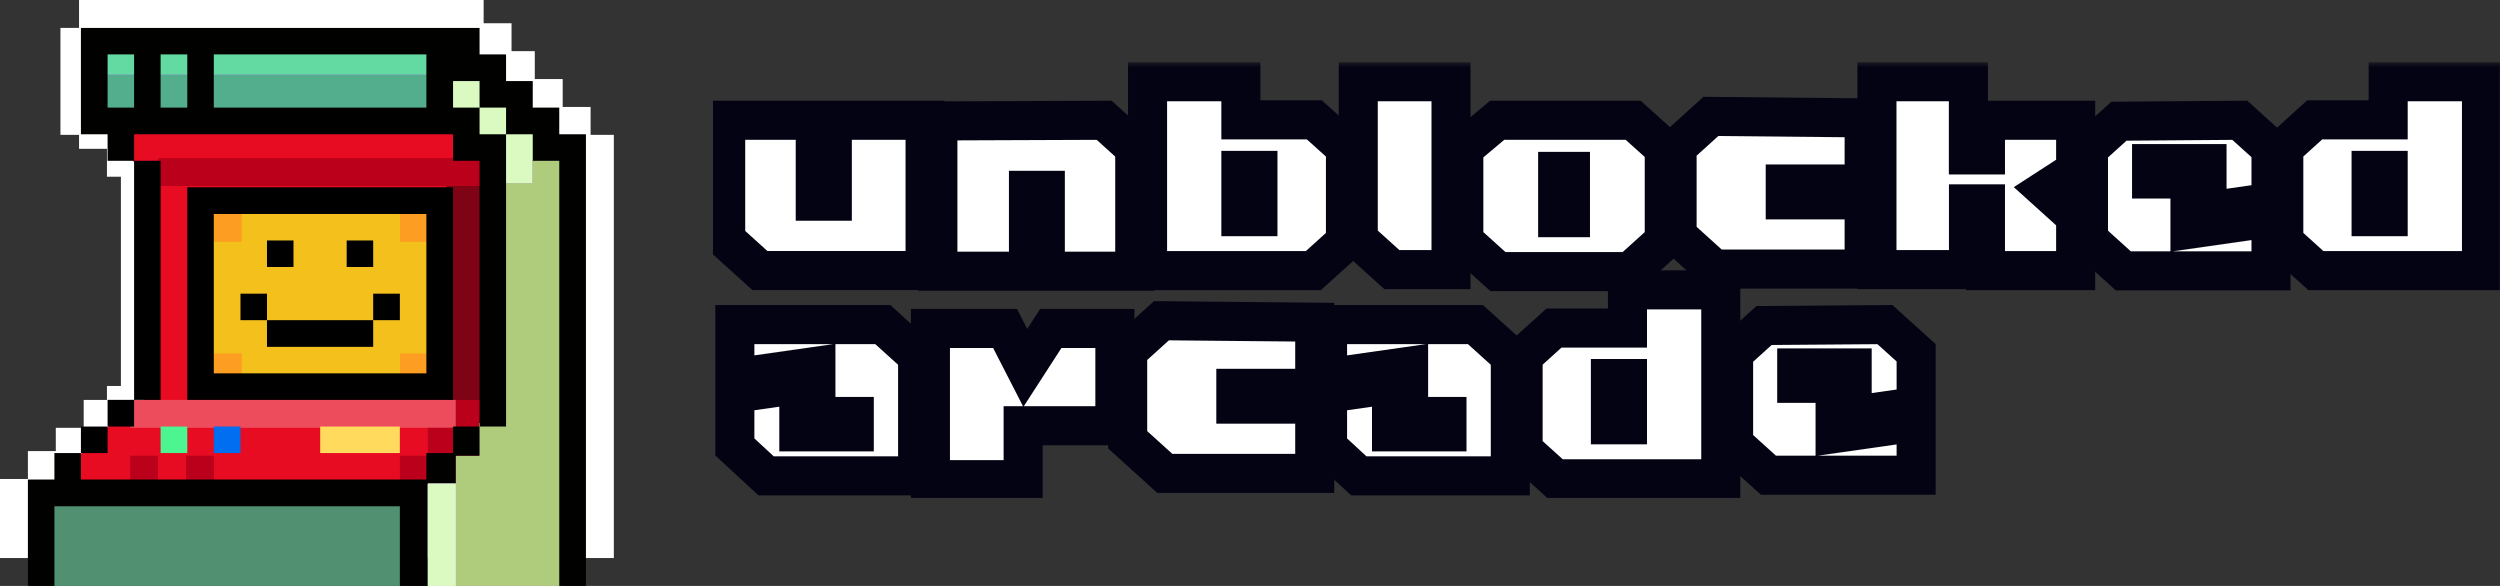 <svg width="256" height="60" viewBox="0 0 256 60" fill="none" xmlns="http://www.w3.org/2000/svg">
<rect x="0" y="0" width="256" height="60" fill="#333333" stroke="none"/>
<path d="M8.095 0H49.524V2.381H52.381V5.238H54.762V8.095H57.619V10.952H60.476V13.809H62.857V57.143H0V49.048H2.857V46.191H5.714V43.809H8.571V40.952H10.952V39.524H12.381V18.095H10.952V15.238H8.095V13.809H6.19V2.857H8.095V0Z" fill="white"/>
<path d="M45.714 11.428V7.619L49.524 7.143L57.619 16.667L53.809 22.381L45.714 11.428Z" fill="#DDB7FD"/>
<path d="M45.714 11.428V7.619L49.524 7.143L57.619 16.667L53.809 22.381L45.714 11.428Z" fill="#DAFAC1"/>
<rect x="4.762" y="51.429" width="37.143" height="8.571" fill="#65B58D"/>
<rect x="4.762" y="51.429" width="37.143" height="8.571" fill="black" fill-opacity="0.2"/>
<path d="M13.333 16.191V13.333L46.191 11.905L50.476 16.191V49.524H5.238L13.809 40.952H14.762V17.619L13.333 16.191Z" fill="#E70C22"/>
<path d="M44.762 12.381H10.476L10 4.286H44.762V12.381Z" fill="#53AE8D"/>
<rect x="20.952" y="20.952" width="22.857" height="18.095" fill="#F4C11C"/>
<rect x="40.952" y="21.905" width="2.857" height="2.857" fill="#FD9D22"/>
<rect x="21.905" y="21.905" width="2.857" height="2.857" fill="#FD9D22"/>
<rect x="40.952" y="36.19" width="2.857" height="2.857" fill="#FD9D22"/>
<rect x="21.905" y="36.19" width="2.857" height="2.857" fill="#FD9D22"/>
<rect x="45.714" y="16.19" width="3.81" height="27.619" fill="#BB001B"/>
<rect x="45.714" y="19.048" width="3.81" height="21.905" fill="#7D0315"/>
<rect x="13.333" y="40.952" width="33.333" height="2.857" fill="#ED4C5C"/>
<rect x="40.952" y="46.667" width="2.857" height="2.857" fill="#BB001B"/>
<rect x="43.809" y="43.81" width="2.857" height="2.857" fill="#BB001B"/>
<rect x="19.048" y="46.667" width="2.857" height="2.857" fill="#BB001B"/>
<path d="M51.429 43.333V18.761H54.524V16.411L57.619 16.411V60H44.286V51.905V49.524H46.667V46.667H49.048V43.333H51.429Z" fill="#C48DF3"/>
<path d="M51.429 43.333V18.761H54.524V16.411L57.619 16.411V60H44.286V51.905V49.524H46.667V46.667H49.048V43.333H51.429Z" fill="#AFCC7C"/>
<rect x="13.333" y="46.667" width="2.857" height="2.857" fill="#BB001B"/>
<rect x="10.476" y="4.762" width="34.286" height="2.857" fill="#BE78FA"/>
<rect x="10.476" y="4.762" width="34.286" height="2.857" fill="#62DAA1"/>
<rect x="16.191" y="16.19" width="30.476" height="2.857" fill="#BB001B"/>
<path d="M57.268 11.018H54.554V8.304H51.821V5.571H49.107V2.857H8.286V13.75H11.018V16.464H13.732V13.75H46.393V16.464H49.107V43.679H46.393V46.393H43.661V49.107H8.286V46.393H5.571V49.107H2.857V60H5.571V51.839H40.946V60H60V13.75H57.268V11.018ZM13.732 11.018H11.018V5.571H13.732V11.018ZM19.179 11.018H16.446V5.571H19.179V11.018ZM43.661 11.018H21.893V5.571H43.661V11.018ZM57.268 60H43.809V49.524H46.667V46.667H49.107V43.679H51.821V16.464V13.75H49.107V11.018H46.393V8.304H49.107V11.018H51.821V13.75H54.554V16.464H57.268V60Z" fill="#010100"/>
<rect x="43.809" y="49.524" width="2.857" height="10.476" fill="#DDB7FD"/>
<rect x="43.809" y="49.524" width="2.857" height="10.476" fill="#DAFAC1"/>
<path d="M40.946 30.071H38.214V32.786H40.946V30.071Z" fill="#000001"/>
<path d="M40.946 43.679H32.786V46.393H40.946V43.679Z" fill="#FFDA5D"/>
<path d="M38.214 24.625H35.5V27.339H38.214V24.625Z" fill="#000001"/>
<path d="M38.214 32.786H27.339V35.518H38.214V32.786Z" fill="#000001"/>
<path d="M30.054 24.625H27.339V27.339H30.054V24.625Z" fill="#000001"/>
<path d="M27.339 30.071H24.625V32.786H27.339V30.071Z" fill="#000001"/>
<path d="M24.625 43.679H21.893V46.393H24.625V43.679Z" fill="#016DF1"/>
<path d="M46.393 40.946V19.179H19.179V40.946H46.393ZM21.893 21.911H43.661V38.232H21.893V21.911Z" fill="#000001"/>
<path d="M19.179 43.679H16.446V46.393H19.179V43.679Z" fill="#4DF590"/>
<path d="M16.446 16.464H13.732V40.947H16.446V16.464Z" fill="black"/>
<path d="M13.732 40.946H11.018V43.679H13.732V40.946Z" fill="black"/>
<path d="M11.018 43.679H8.286V46.393H11.018V43.679Z" fill="black"/>
<g clip-path="url(#clip0_3344_175644)">
<mask id="path-35-outside-1_3344_175644" maskUnits="userSpaceOnUse" x="72.31" y="6.368" width="184" height="45" fill="black">
<rect fill="white" x="72.31" y="6.368" width="184" height="45"/>
<path d="M74.31 12.316V24.537L77.813 27.703H94.728V12.316H85.229V20.605H83.482V12.316H74.31Z"/>
<path d="M96.039 12.383V27.77H105.315V19.488H107.041V27.77H116.199V15.15L113.068 12.316L96.039 12.383Z"/>
<path d="M233.861 15.138V24.738L237.145 27.71H254.105V8.368H244.548V12.276H237.023L233.861 15.138ZM242.801 17.447H244.548V22.184H242.801V17.447Z"/>
<path d="M134.591 12.276H127.066V8.368H117.51V27.71H134.491L137.775 24.738V15.138L134.591 12.276ZM128.813 22.184H127.066V17.447H128.813V22.184Z"/>
<path d="M155.966 36.454V46.054L159.25 49.026H176.209V29.684H166.653V33.592H159.128L155.966 36.454ZM164.906 38.763H166.653V43.5H164.906V38.763Z"/>
<path d="M139.085 8.368V24.501L142.523 27.604H148.585V8.368H139.085Z"/>
<path d="M167.234 12.316H153.31L149.895 15.182V24.655L153.389 27.813H166.928L170.422 24.655V15.182L167.234 12.316ZM160.814 22.287H159.504V17.55H160.814V22.287Z"/>
<path d="M190.889 12.071V18.841H182.809V20.463H190.889V27.553H175.532L171.733 24.114V15.051L175.196 11.921L190.889 12.071Z"/>
<path d="M134.63 32.992V39.762H126.55V41.384H134.63V48.474H119.274L115.474 45.035V35.972L118.933 32.842L134.63 32.992Z"/>
<path d="M192.199 8.368V27.604H201.572V20.878H203.31V27.71H212.547V22.184L209.49 19.425L212.547 17.447V12.316H203.31V15.868H201.563V8.368H192.199Z"/>
<path d="M232.551 20.7V15.205L229.354 12.316L216.98 12.411L213.858 15.233V24.509L217.426 27.738H232.551V22.279L224.252 23.463V21.884L232.551 20.7ZM220.322 18.332V16.753H225.999V18.332H220.322Z"/>
<path d="M196.213 41.621V36.126L193.016 33.237L180.642 33.332L177.52 36.154V45.434L181.088 48.663H196.213V43.204L187.914 44.388V42.809L196.213 41.621ZM183.984 39.253V37.674H189.661V39.253H183.984Z"/>
<path d="M75.249 40.275V45.77L78.446 48.726H93.964V36.466L90.396 33.237H75.249V38.696L83.548 37.512V39.091L75.249 40.275ZM87.478 42.643V44.222H81.801V42.643H87.478Z"/>
<path d="M135.941 40.275V45.77L139.138 48.726H154.656V36.466L151.087 33.237H135.941V38.696L144.239 37.512V39.091L135.941 40.275ZM148.17 42.643V44.222H142.492V42.643H148.17Z"/>
<path d="M95.275 33.632V49.121H104.77V43.595H114.164V33.632H107.604L104.992 37.674L102.918 33.632H95.275Z"/>
</mask>
<path d="M74.31 12.316V24.537L77.813 27.703H94.728V12.316H85.229V20.605H83.482V12.316H74.31Z" fill="white"/>
<path d="M96.039 12.383V27.77H105.315V19.488H107.041V27.77H116.199V15.15L113.068 12.316L96.039 12.383Z" fill="white"/>
<path d="M233.861 15.138V24.738L237.145 27.71H254.105V8.368H244.548V12.276H237.023L233.861 15.138ZM242.801 17.447H244.548V22.184H242.801V17.447Z" fill="white"/>
<path d="M134.591 12.276H127.066V8.368H117.51V27.71H134.491L137.775 24.738V15.138L134.591 12.276ZM128.813 22.184H127.066V17.447H128.813V22.184Z" fill="white"/>
<path d="M155.966 36.454V46.054L159.25 49.026H176.209V29.684H166.653V33.592H159.128L155.966 36.454ZM164.906 38.763H166.653V43.5H164.906V38.763Z" fill="white"/>
<path d="M139.085 8.368V24.501L142.523 27.604H148.585V8.368H139.085Z" fill="white"/>
<path d="M167.234 12.316H153.31L149.895 15.182V24.655L153.389 27.813H166.928L170.422 24.655V15.182L167.234 12.316ZM160.814 22.287H159.504V17.55H160.814V22.287Z" fill="white"/>
<path d="M190.889 12.071V18.841H182.809V20.463H190.889V27.553H175.532L171.733 24.114V15.051L175.196 11.921L190.889 12.071Z" fill="white"/>
<path d="M134.63 32.992V39.762H126.55V41.384H134.63V48.474H119.274L115.474 45.035V35.972L118.933 32.842L134.63 32.992Z" fill="white"/>
<path d="M192.199 8.368V27.604H201.572V20.878H203.31V27.71H212.547V22.184L209.49 19.425L212.547 17.447V12.316H203.31V15.868H201.563V8.368H192.199Z" fill="white"/>
<path d="M232.551 20.7V15.205L229.354 12.316L216.98 12.411L213.858 15.233V24.509L217.426 27.738H232.551V22.279L224.252 23.463V21.884L232.551 20.7ZM220.322 18.332V16.753H225.999V18.332H220.322Z" fill="white"/>
<path d="M196.213 41.621V36.126L193.016 33.237L180.642 33.332L177.52 36.154V45.434L181.088 48.663H196.213V43.204L187.914 44.388V42.809L196.213 41.621ZM183.984 39.253V37.674H189.661V39.253H183.984Z" fill="white"/>
<path d="M75.249 40.275V45.77L78.446 48.726H93.964V36.466L90.396 33.237H75.249V38.696L83.548 37.512V39.091L75.249 40.275ZM87.478 42.643V44.222H81.801V42.643H87.478Z" fill="white"/>
<path d="M135.941 40.275V45.77L139.138 48.726H154.656V36.466L151.087 33.237H135.941V38.696L144.239 37.512V39.091L135.941 40.275ZM148.17 42.643V44.222H142.492V42.643H148.17Z" fill="white"/>
<path d="M95.275 33.632V49.121H104.77V43.595H114.164V33.632H107.604L104.992 37.674L102.918 33.632H95.275Z" fill="white"/>
<path d="M74.31 12.316V24.537L77.813 27.703H94.728V12.316H85.229V20.605H83.482V12.316H74.31Z" stroke="#030314" stroke-width="4" mask="url(#path-35-outside-1_3344_175644)"/>
<path d="M96.039 12.383V27.77H105.315V19.488H107.041V27.77H116.199V15.15L113.068 12.316L96.039 12.383Z" stroke="#030314" stroke-width="4" mask="url(#path-35-outside-1_3344_175644)"/>
<path d="M233.861 15.138V24.738L237.145 27.71H254.105V8.368H244.548V12.276H237.023L233.861 15.138ZM242.801 17.447H244.548V22.184H242.801V17.447Z" stroke="#030314" stroke-width="4" mask="url(#path-35-outside-1_3344_175644)"/>
<path d="M134.591 12.276H127.066V8.368H117.51V27.71H134.491L137.775 24.738V15.138L134.591 12.276ZM128.813 22.184H127.066V17.447H128.813V22.184Z" stroke="#030314" stroke-width="4" mask="url(#path-35-outside-1_3344_175644)"/>
<path d="M155.966 36.454V46.054L159.25 49.026H176.209V29.684H166.653V33.592H159.128L155.966 36.454ZM164.906 38.763H166.653V43.5H164.906V38.763Z" stroke="#030314" stroke-width="4" mask="url(#path-35-outside-1_3344_175644)"/>
<path d="M139.085 8.368V24.501L142.523 27.604H148.585V8.368H139.085Z" stroke="#030314" stroke-width="4" mask="url(#path-35-outside-1_3344_175644)"/>
<path d="M167.234 12.316H153.31L149.895 15.182V24.655L153.389 27.813H166.928L170.422 24.655V15.182L167.234 12.316ZM160.814 22.287H159.504V17.55H160.814V22.287Z" stroke="#030314" stroke-width="4" mask="url(#path-35-outside-1_3344_175644)"/>
<path d="M190.889 12.071V18.841H182.809V20.463H190.889V27.553H175.532L171.733 24.114V15.051L175.196 11.921L190.889 12.071Z" stroke="#030314" stroke-width="4" mask="url(#path-35-outside-1_3344_175644)"/>
<path d="M134.63 32.992V39.762H126.55V41.384H134.63V48.474H119.274L115.474 45.035V35.972L118.933 32.842L134.63 32.992Z" stroke="#030314" stroke-width="4" mask="url(#path-35-outside-1_3344_175644)"/>
<path d="M192.199 8.368V27.604H201.572V20.878H203.31V27.71H212.547V22.184L209.49 19.425L212.547 17.447V12.316H203.31V15.868H201.563V8.368H192.199Z" stroke="#030314" stroke-width="4" mask="url(#path-35-outside-1_3344_175644)"/>
<path d="M232.551 20.7V15.205L229.354 12.316L216.98 12.411L213.858 15.233V24.509L217.426 27.738H232.551V22.279L224.252 23.463V21.884L232.551 20.7ZM220.322 18.332V16.753H225.999V18.332H220.322Z" stroke="#030314" stroke-width="4" mask="url(#path-35-outside-1_3344_175644)"/>
<path d="M196.213 41.621V36.126L193.016 33.237L180.642 33.332L177.52 36.154V45.434L181.088 48.663H196.213V43.204L187.914 44.388V42.809L196.213 41.621ZM183.984 39.253V37.674H189.661V39.253H183.984Z" stroke="#030314" stroke-width="4" mask="url(#path-35-outside-1_3344_175644)"/>
<path d="M75.249 40.275V45.77L78.446 48.726H93.964V36.466L90.396 33.237H75.249V38.696L83.548 37.512V39.091L75.249 40.275ZM87.478 42.643V44.222H81.801V42.643H87.478Z" stroke="#030314" stroke-width="4" mask="url(#path-35-outside-1_3344_175644)"/>
<path d="M135.941 40.275V45.77L139.138 48.726H154.656V36.466L151.087 33.237H135.941V38.696L144.239 37.512V39.091L135.941 40.275ZM148.17 42.643V44.222H142.492V42.643H148.17Z" stroke="#030314" stroke-width="4" mask="url(#path-35-outside-1_3344_175644)"/>
<path d="M95.275 33.632V49.121H104.77V43.595H114.164V33.632H107.604L104.992 37.674L102.918 33.632H95.275Z" stroke="#030314" stroke-width="4" mask="url(#path-35-outside-1_3344_175644)"/>
</g>
<defs>
<clipPath id="clip0_3344_175644">
<rect width="183" height="45" fill="white" transform="translate(73 6)"/>
</clipPath>
</defs>
</svg>
